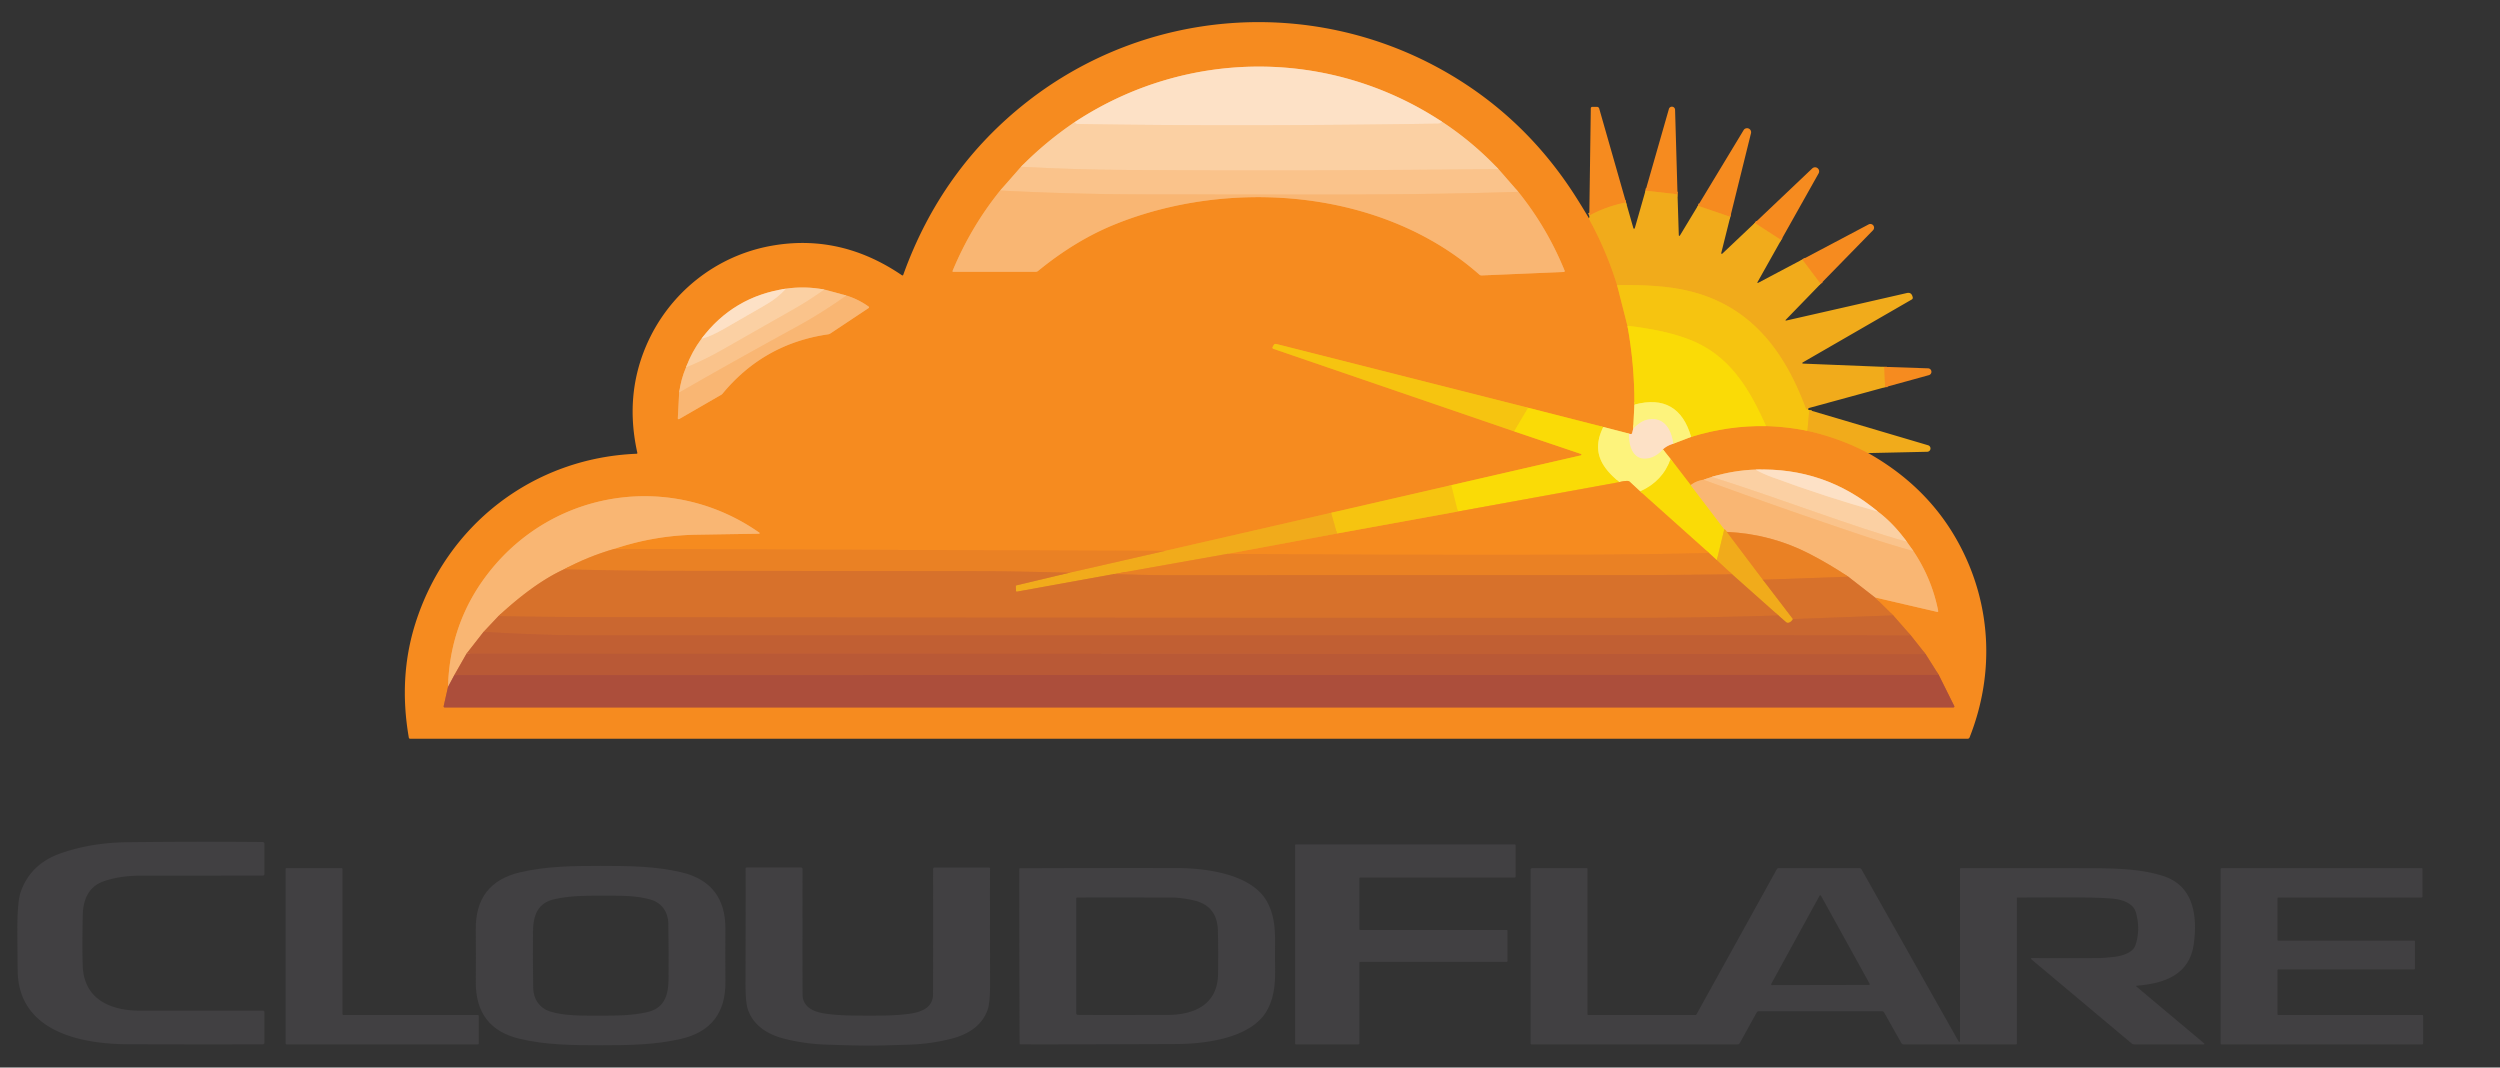 <?xml version="1.0" encoding="UTF-8" standalone="no"?>
<!DOCTYPE svg PUBLIC "-//W3C//DTD SVG 1.1//EN" "http://www.w3.org/Graphics/SVG/1.1/DTD/svg11.dtd">
<svg xmlns="http://www.w3.org/2000/svg" version="1.1" viewBox="0.00 0.00 1000.00 427.00">
<rect x="0.00" y="0.00" width="1000.00" height="427.00" fill="#333333" stroke="none"/>
<g stroke-width="2.00" fill="none" stroke-linecap="butt">
<path stroke="#f49b1d" vector-effect="non-scaling-stroke" d="
  M 635.57 87.30
  Q 635.85 88.03 636.26 88.79
  Q 642.77 100.87 646.84 114.06"
/>
<path stroke="#f6a818" vector-effect="non-scaling-stroke" d="
  M 646.84 114.06
  L 650.97 130.31"
/>
<path stroke="#f8b313" vector-effect="non-scaling-stroke" d="
  M 650.97 130.31
  Q 653.83 145.86 653.76 161.85"
/>
<path stroke="#fabf4e" vector-effect="non-scaling-stroke" d="
  M 653.76 161.85
  L 653.27 171.54"
/>
<path stroke="#fab673" vector-effect="non-scaling-stroke" d="
  M 653.27 171.54
  L 652.86 173.22
  A 0.54 0.53 4.4 0 1 652.38 173.63
  Q 652.02 173.66 651.61 173.44"
/>
<path stroke="#fabf4e" vector-effect="non-scaling-stroke" d="
  M 651.61 173.44
  L 641.32 170.78"
/>
<path stroke="#f8b313" vector-effect="non-scaling-stroke" d="
  M 641.32 170.78
  L 611.28 163.11"
/>
<path stroke="#f6a818" vector-effect="non-scaling-stroke" d="
  M 611.28 163.11
  L 510.50 137.59
  A 0.92 0.91 21.6 0 0 509.48 138.03
  L 509.05 138.81
  A 0.50 0.49 23.7 0 0 509.33 139.52
  L 605.67 172.55"
/>
<path stroke="#f8b313" vector-effect="non-scaling-stroke" d="
  M 605.67 172.55
  L 632.41 181.59
  A 0.29 0.29 0.0 0 1 632.38 182.14
  L 580.49 194.07"
/>
<path stroke="#f6a818" vector-effect="non-scaling-stroke" d="
  M 580.49 194.07
  L 532.45 205.12"
/>
<path stroke="#f49b1d" vector-effect="non-scaling-stroke" d="
  M 532.45 205.12
  L 466.06 220.35"
/>
<path stroke="#f08622" vector-effect="non-scaling-stroke" d="
  M 466.06 220.35
  L 245.65 219.57"
/>
<path stroke="#f8a149" vector-effect="non-scaling-stroke" d="
  M 245.65 219.57
  Q 261.78 214.15 278.77 213.88
  Q 302.57 213.49 303.59 213.50
  A 0.24 0.24 0.0 0 0 303.72 213.06
  C 269.09 188.79 222.16 195.40 195.83 228.59
  Q 179.93 248.62 179.20 274.76"
/>
<path stroke="#d16d2d" vector-effect="non-scaling-stroke" d="
  M 179.20 274.76
  L 177.46 282.48
  A 0.41 0.41 0.0 0 0 177.86 282.98
  L 781.36 282.98
  A 0.39 0.39 0.0 0 0 781.71 282.42
  L 775.51 269.97"
/>
<path stroke="#d8722b" vector-effect="non-scaling-stroke" d="
  M 775.51 269.97
  L 770.28 261.69"
/>
<path stroke="#dc7529" vector-effect="non-scaling-stroke" d="
  M 770.28 261.69
  L 764.37 254.22"
/>
<path stroke="#e07928" vector-effect="non-scaling-stroke" d="
  M 764.37 254.22
  L 757.29 246.16"
/>
<path stroke="#e77e25" vector-effect="non-scaling-stroke" d="
  M 757.29 246.16
  L 749.99 238.98"
/>
<path stroke="#f8a149" vector-effect="non-scaling-stroke" d="
  M 749.99 238.98
  L 774.89 244.76
  A 0.32 0.32 0.0 0 0 775.28 244.38
  Q 772.74 231.47 765.36 220.44"
/>
<path stroke="#f8a755" vector-effect="non-scaling-stroke" d="
  M 765.36 220.44
  L 762.73 216.70"
/>
<path stroke="#f9ae61" vector-effect="non-scaling-stroke" d="
  M 762.73 216.70
  Q 757.42 209.35 751.11 204.60"
/>
<path stroke="#fab673" vector-effect="non-scaling-stroke" d="
  M 751.11 204.60
  Q 730.01 186.92 702.23 187.84"
/>
<path stroke="#f9ae61" vector-effect="non-scaling-stroke" d="
  M 702.23 187.84
  Q 693.52 188.12 684.70 190.75"
/>
<path stroke="#f8a755" vector-effect="non-scaling-stroke" d="
  M 684.70 190.75
  L 681.40 191.90"
/>
<path stroke="#f8a149" vector-effect="non-scaling-stroke" d="
  M 681.40 191.90
  Q 678.42 192.37 676.29 194.06"
/>
<path stroke="#f8b313" vector-effect="non-scaling-stroke" d="
  M 676.29 194.06
  L 668.28 183.63"
/>
<path stroke="#fabf4e" vector-effect="non-scaling-stroke" d="
  M 668.28 183.63
  L 665.17 179.75"
/>
<path stroke="#fab673" vector-effect="non-scaling-stroke" d="
  M 665.17 179.75
  Q 666.68 178.30 669.28 177.49"
/>
<path stroke="#fabf4e" vector-effect="non-scaling-stroke" d="
  M 669.28 177.49
  L 676.44 174.77"
/>
<path stroke="#f8b313" vector-effect="non-scaling-stroke" d="
  M 676.44 174.77
  Q 691.20 170.18 706.42 170.44"
/>
<path stroke="#f6a818" vector-effect="non-scaling-stroke" d="
  M 706.42 170.44
  Q 714.81 170.69 722.97 172.34"
/>
<path stroke="#f49b1d" vector-effect="non-scaling-stroke" d="
  M 722.97 172.34
  Q 735.90 175.21 747.28 181.23"
/>
<path stroke="#fdeaa1" vector-effect="non-scaling-stroke" d="
  M 665.17 179.75
  Q 663.00 182.31 660.25 183.12
  C 653.73 185.05 651.34 179.15 651.61 173.44"
/>
<path stroke="#b35439" vector-effect="non-scaling-stroke" d="
  M 775.51 269.97
  L 181.73 270.03"
/>
<path stroke="#fce741" vector-effect="non-scaling-stroke" d="
  M 676.44 174.77
  C 673.16 163.19 665.57 158.64 653.76 161.85"
/>
<path stroke="#f8d00b" vector-effect="non-scaling-stroke" d="
  M 611.28 163.11
  L 605.67 172.55"
/>
<path stroke="#bd5c35" vector-effect="non-scaling-stroke" d="
  M 770.28 261.69
  L 186.61 261.46"
/>
<path stroke="#f49b1d" vector-effect="non-scaling-stroke" d="
  M 720.95 103.78
  L 728.29 113.51"
/>
<path stroke="#f49b1d" vector-effect="non-scaling-stroke" d="
  M 753.71 146.75
  L 754.04 154.88"
/>
<path stroke="#f4b816" vector-effect="non-scaling-stroke" d="
  M 723.26 163.88
  L 722.84 163.81
  A 0.67 0.66 -5.1 0 1 722.31 163.37
  C 713.61 139.86 699.78 121.94 674.79 116.22
  C 665.87 114.18 655.53 113.92 646.84 114.06"
/>
<path stroke="#fac93d" vector-effect="non-scaling-stroke" d="
  M 676.29 194.06
  L 689.71 211.70"
/>
<path stroke="#f6c311" vector-effect="non-scaling-stroke" d="
  M 689.71 211.70
  L 686.73 224.08"
/>
<path stroke="#f2ae15" vector-effect="non-scaling-stroke" d="
  M 686.73 224.08
  L 683.60 221.21"
/>
<path stroke="#f8b313" vector-effect="non-scaling-stroke" d="
  M 683.60 221.21
  L 656.07 196.59"
/>
<path stroke="#fce741" vector-effect="non-scaling-stroke" d="
  M 668.28 183.63
  Q 665.12 192.55 656.07 196.59"
/>
<path stroke="#fabf4e" vector-effect="non-scaling-stroke" d="
  M 656.07 196.59
  L 651.92 192.73
  A 1.33 1.32 66.7 0 0 651.05 192.38
  Q 649.38 192.35 647.76 192.85"
/>
<path stroke="#c66332" vector-effect="non-scaling-stroke" d="
  M 764.37 254.22
  Q 739.59 254.08 714.93 254.09
  Q 472.75 254.15 230.57 254.10
  Q 217.18 254.10 193.40 252.77"
/>
<path stroke="#d16c2e" vector-effect="non-scaling-stroke" d="
  M 757.29 246.16
  L 717.18 247.62"
/>
<path stroke="#fcd9b5" vector-effect="non-scaling-stroke" d="
  M 702.23 187.84
  Q 704.94 189.42 708.90 190.88
  Q 730.74 198.93 751.11 204.60"
/>
<path stroke="#fbca97" vector-effect="non-scaling-stroke" d="
  M 762.73 216.70
  C 741.31 210.80 713.62 199.92 684.70 190.75"
/>
<path stroke="#ee9620" vector-effect="non-scaling-stroke" d="
  M 491.00 221.54
  L 445.43 229.65"
/>
<path stroke="#e48e23" vector-effect="non-scaling-stroke" d="
  M 445.43 229.65
  L 406.77 236.66
  A 0.32 0.32 0.0 0 1 406.40 236.36
  L 406.32 234.45
  A 0.30 0.29 83.1 0 1 406.55 234.15
  L 427.83 229.08"
/>
<path stroke="#ee9620" vector-effect="non-scaling-stroke" d="
  M 427.83 229.08
  L 466.06 220.35"
/>
<path stroke="#fdeaa1" vector-effect="non-scaling-stroke" d="
  M 669.28 177.49
  C 668.54 171.59 665.43 166.34 658.68 167.95
  Q 656.10 168.57 653.27 171.54"
/>
<path stroke="#fabd7f" vector-effect="non-scaling-stroke" d="
  M 765.36 220.44
  Q 755.24 217.61 745.24 214.26
  Q 713.19 203.54 681.40 191.90"
/>
<path stroke="#f4b816" vector-effect="non-scaling-stroke" d="
  M 723.71 164.04
  L 722.97 172.34"
/>
<path stroke="#f8d00b" vector-effect="non-scaling-stroke" d="
  M 706.42 170.44
  C 700.28 156.68 692.96 143.77 678.67 137.07
  C 670.18 133.09 659.41 131.30 650.97 130.31"
/>
<path stroke="#f29c4c" vector-effect="non-scaling-stroke" d="
  M 245.65 219.57
  Q 235.24 222.58 225.55 227.75"
/>
<path stroke="#e8944f" vector-effect="non-scaling-stroke" d="
  M 225.55 227.75
  C 216.07 232.13 207.03 239.37 199.34 246.47"
/>
<path stroke="#e28f52" vector-effect="non-scaling-stroke" d="
  M 199.34 246.47
  L 193.40 252.77"
/>
<path stroke="#dd8b53" vector-effect="non-scaling-stroke" d="
  M 193.40 252.77
  L 186.61 261.46"
/>
<path stroke="#d98855" vector-effect="non-scaling-stroke" d="
  M 186.61 261.46
  L 181.73 270.03"
/>
<path stroke="#d38257" vector-effect="non-scaling-stroke" d="
  M 181.73 270.03
  L 179.20 274.76"
/>
<path stroke="#fce741" vector-effect="non-scaling-stroke" d="
  M 641.32 170.78
  C 636.60 180.39 640.37 186.80 647.76 192.85"
/>
<path stroke="#f8b313" vector-effect="non-scaling-stroke" d="
  M 647.76 192.85
  L 583.12 204.61"
/>
<path stroke="#f8d00b" vector-effect="non-scaling-stroke" d="
  M 583.12 204.61
  L 580.49 194.07"
/>
<path stroke="#f4b816" vector-effect="non-scaling-stroke" d="
  M 534.79 213.40
  L 532.45 205.12"
/>
<path stroke="#e17928" vector-effect="non-scaling-stroke" d="
  M 427.83 229.08
  Q 403.74 228.48 393.85 228.47
  Q 328.18 228.41 262.51 228.32
  Q 250.00 228.31 225.55 227.75"
/>
<path stroke="#e8944f" vector-effect="non-scaling-stroke" d="
  M 749.99 238.98
  L 739.31 230.68"
/>
<path stroke="#f29c4c" vector-effect="non-scaling-stroke" d="
  M 739.31 230.68
  Q 731.86 225.70 723.93 221.59
  Q 708.46 213.59 690.72 212.76"
/>
<path stroke="#f5b147" vector-effect="non-scaling-stroke" d="
  M 690.72 212.76
  Q 690.43 212.06 689.71 211.70"
/>
<path stroke="#f49b1d" vector-effect="non-scaling-stroke" d="
  M 671.01 77.72
  L 658.20 76.28"
/>
<path stroke="#f49b1d" vector-effect="non-scaling-stroke" d="
  M 692.12 86.73
  L 679.15 82.32"
/>
<path stroke="#f49b1d" vector-effect="non-scaling-stroke" d="
  M 712.46 96.02
  L 701.90 89.19"
/>
<path stroke="#f49b1d" vector-effect="non-scaling-stroke" d="
  M 650.42 80.99
  Q 642.73 82.46 635.72 86.24"
/>
<path stroke="#f08622" vector-effect="non-scaling-stroke" d="
  M 683.60 221.21
  Q 657.59 221.81 631.72 221.88
  Q 561.41 222.07 491.00 221.54"
/>
<path stroke="#f49b1d" vector-effect="non-scaling-stroke" d="
  M 491.00 221.54
  L 534.79 213.40"
/>
<path stroke="#f6a818" vector-effect="non-scaling-stroke" d="
  M 534.79 213.40
  L 583.12 204.61"
/>
<path stroke="#ee9620" vector-effect="non-scaling-stroke" d="
  M 690.72 212.76
  L 705.15 231.89"
/>
<path stroke="#e48e23" vector-effect="non-scaling-stroke" d="
  M 705.15 231.89
  L 717.18 247.62"
/>
<path stroke="#de8926" vector-effect="non-scaling-stroke" d="
  M 717.18 247.62
  Q 716.41 248.94 715.33 249.12
  A 1.08 1.06 60.7 0 1 714.43 248.86
  L 711.37 246.19"
/>
<path stroke="#e48e23" vector-effect="non-scaling-stroke" d="
  M 711.37 246.19
  L 692.84 229.72"
/>
<path stroke="#ee9620" vector-effect="non-scaling-stroke" d="
  M 692.84 229.72
  L 686.73 224.08"
/>
<path stroke="#e17928" vector-effect="non-scaling-stroke" d="
  M 692.84 229.72
  Q 668.16 230.07 643.75 230.06
  Q 554.63 230.05 465.51 230.08
  Q 460.75 230.09 445.43 229.65"
/>
<path stroke="#d16c2e" vector-effect="non-scaling-stroke" d="
  M 711.37 246.19
  Q 681.20 247.14 651.23 247.15
  Q 445.48 247.16 239.73 246.85
  Q 219.71 246.82 199.34 246.47"
/>
<path stroke="#e17928" vector-effect="non-scaling-stroke" d="
  M 739.31 230.68
  L 705.15 231.89"
/>
<path stroke="#f9ae61" vector-effect="non-scaling-stroke" d="
  M 429.94 48.81
  Q 418.24 56.72 408.41 66.71"
/>
<path stroke="#f8a755" vector-effect="non-scaling-stroke" d="
  M 408.41 66.71
  L 400.08 76.21"
/>
<path stroke="#f8a149" vector-effect="non-scaling-stroke" d="
  M 400.08 76.21
  Q 388.33 90.77 381.03 108.38
  A 0.24 0.24 0.0 0 0 381.25 108.71
  L 414.33 108.71
  A 1.37 1.36 24.7 0 0 415.21 108.39
  Q 430.17 96.15 445.83 89.80
  C 491.84 71.12 552.84 75.48 591.72 109.82
  A 1.38 1.36 -25.2 0 0 592.71 110.17
  L 625.52 108.79
  A 0.38 0.37 77.9 0 0 625.85 108.27
  Q 618.89 91.14 607.32 76.74"
/>
<path stroke="#f8a755" vector-effect="non-scaling-stroke" d="
  M 607.32 76.74
  L 599.37 67.63"
/>
<path stroke="#f9ae61" vector-effect="non-scaling-stroke" d="
  M 599.37 67.63
  Q 589.09 56.78 576.88 48.75"
/>
<path stroke="#fab673" vector-effect="non-scaling-stroke" d="
  M 576.88 48.75
  C 532.07 19.16 474.67 19.36 429.94 48.81"
/>
<path stroke="#fcd9b5" vector-effect="non-scaling-stroke" d="
  M 576.88 48.75
  L 576.10 49.23
  A 1.56 1.54 28.6 0 1 575.34 49.45
  Q 495.64 50.65 430.94 49.60
  Q 430.21 49.58 429.94 48.81"
/>
<path stroke="#fbca97" vector-effect="non-scaling-stroke" d="
  M 599.37 67.63
  Q 525.09 68.44 451.11 67.99
  Q 429.77 67.86 408.41 66.71"
/>
<path stroke="#fabd7f" vector-effect="non-scaling-stroke" d="
  M 607.32 76.74
  C 559.98 78.23 523.28 77.75 458.60 77.75
  Q 429.39 77.75 400.08 76.21"
/>
<path stroke="#fab673" vector-effect="non-scaling-stroke" d="
  M 314.34 115.48
  Q 293.30 118.60 280.61 135.49"
/>
<path stroke="#f9ae61" vector-effect="non-scaling-stroke" d="
  M 280.61 135.49
  Q 276.72 140.70 274.40 146.97"
/>
<path stroke="#f8a755" vector-effect="non-scaling-stroke" d="
  M 274.40 146.97
  Q 272.39 151.67 271.66 157.03"
/>
<path stroke="#f8a149" vector-effect="non-scaling-stroke" d="
  M 271.66 157.03
  L 271.13 167.32
  A 0.35 0.34 -13.9 0 0 271.65 167.63
  L 288.57 157.86
  A 1.40 1.29 2.4 0 0 288.96 157.53
  Q 305.49 137.48 331.19 133.74
  A 2.44 2.43 23.8 0 0 332.20 133.35
  L 347.46 123.21
  A 0.34 0.34 0.0 0 0 347.47 122.65
  Q 343.40 119.72 338.55 118.21"
/>
<path stroke="#f8a755" vector-effect="non-scaling-stroke" d="
  M 338.55 118.21
  L 329.72 115.82"
/>
<path stroke="#f9ae61" vector-effect="non-scaling-stroke" d="
  M 329.72 115.82
  Q 321.94 114.36 314.34 115.48"
/>
<path stroke="#fbca97" vector-effect="non-scaling-stroke" d="
  M 329.72 115.82
  Q 323.95 119.99 317.79 123.50
  Q 303.04 131.90 288.28 140.28
  Q 281.63 144.06 274.40 146.97"
/>
<path stroke="#fcd9b5" vector-effect="non-scaling-stroke" d="
  M 280.61 135.49
  Q 284.28 134.59 289.54 131.55
  Q 297.77 126.79 306.02 122.06
  Q 311.09 119.16 314.34 115.48"
/>
<path stroke="#fabd7f" vector-effect="non-scaling-stroke" d="
  M 338.55 118.21
  Q 328.75 125.18 319.34 130.33
  Q 292.44 145.06 271.66 157.03"
/>
</g>
<path fill="#f68b1f" d="
  M 635.57 87.30
  Q 635.85 88.03 636.26 88.79
  Q 642.77 100.87 646.84 114.06
  L 650.97 130.31
  Q 653.83 145.86 653.76 161.85
  L 653.27 171.54
  L 652.86 173.22
  A 0.54 0.53 4.4 0 1 652.38 173.63
  Q 652.02 173.66 651.61 173.44
  L 641.32 170.78
  L 611.28 163.11
  L 510.50 137.59
  A 0.92 0.91 21.6 0 0 509.48 138.03
  L 509.05 138.81
  A 0.50 0.49 23.7 0 0 509.33 139.52
  L 605.67 172.55
  L 632.41 181.59
  A 0.29 0.29 0.0 0 1 632.38 182.14
  L 580.49 194.07
  L 532.45 205.12
  L 466.06 220.35
  L 245.65 219.57
  Q 261.78 214.15 278.77 213.88
  Q 302.57 213.49 303.59 213.50
  A 0.24 0.24 0.0 0 0 303.72 213.06
  C 269.09 188.79 222.16 195.40 195.83 228.59
  Q 179.93 248.62 179.20 274.76
  L 177.46 282.48
  A 0.41 0.41 0.0 0 0 177.86 282.98
  L 781.36 282.98
  A 0.39 0.39 0.0 0 0 781.71 282.42
  L 775.51 269.97
  L 770.28 261.69
  L 764.37 254.22
  L 757.29 246.16
  L 749.99 238.98
  L 774.89 244.76
  A 0.32 0.32 0.0 0 0 775.28 244.38
  Q 772.74 231.47 765.36 220.44
  L 762.73 216.70
  Q 757.42 209.35 751.11 204.60
  Q 730.01 186.92 702.23 187.84
  Q 693.52 188.12 684.70 190.75
  L 681.40 191.90
  Q 678.42 192.37 676.29 194.06
  L 668.28 183.63
  L 665.17 179.75
  Q 666.68 178.30 669.28 177.49
  L 676.44 174.77
  Q 691.20 170.18 706.42 170.44
  Q 714.81 170.69 722.97 172.34
  Q 735.90 175.21 747.28 181.23
  Q 771.60 194.92 783.87 218.06
  C 796.62 242.10 797.88 269.59 787.83 294.98
  A 0.83 0.83 0.0 0 1 787.06 295.50
  L 164.05 295.50
  A 0.54 0.53 84.8 0 1 163.53 295.06
  Q 159.36 271.00 166.09 249.56
  C 178.52 209.98 213.23 183.16 254.67 181.50
  A 0.29 0.29 0.0 0 0 254.94 181.14
  Q 249.89 158.54 258.37 138.55
  C 267.35 117.38 286.30 102.23 308.76 98.28
  Q 336.32 93.43 360.78 110.11
  A 0.35 0.35 0.0 0 0 361.30 109.94
  Q 376.51 67.58 410.90 40.67
  C 458.51 3.44 523.96 -1.51 576.68 27.87
  Q 609.87 46.36 630.58 79.13
  Q 633.13 83.16 635.57 87.30
  Z
  M 429.94 48.81
  Q 418.24 56.72 408.41 66.71
  L 400.08 76.21
  Q 388.33 90.77 381.03 108.38
  A 0.24 0.24 0.0 0 0 381.25 108.71
  L 414.33 108.71
  A 1.37 1.36 24.7 0 0 415.21 108.39
  Q 430.17 96.15 445.83 89.80
  C 491.84 71.12 552.84 75.48 591.72 109.82
  A 1.38 1.36 -25.2 0 0 592.71 110.17
  L 625.52 108.79
  A 0.38 0.37 77.9 0 0 625.85 108.27
  Q 618.89 91.14 607.32 76.74
  L 599.37 67.63
  Q 589.09 56.78 576.88 48.75
  C 532.07 19.16 474.67 19.36 429.94 48.81
  Z
  M 314.34 115.48
  Q 293.30 118.60 280.61 135.49
  Q 276.72 140.70 274.40 146.97
  Q 272.39 151.67 271.66 157.03
  L 271.13 167.32
  A 0.35 0.34 -13.9 0 0 271.65 167.63
  L 288.57 157.86
  A 1.40 1.29 2.4 0 0 288.96 157.53
  Q 305.49 137.48 331.19 133.74
  A 2.44 2.43 23.8 0 0 332.20 133.35
  L 347.46 123.21
  A 0.34 0.34 0.0 0 0 347.47 122.65
  Q 343.40 119.72 338.55 118.21
  L 329.72 115.82
  Q 321.94 114.36 314.34 115.48
  Z"
/>
<path fill="#fde1c6" d="
  M 576.88 48.75
  L 576.10 49.23
  A 1.56 1.54 28.6 0 1 575.34 49.45
  Q 495.64 50.65 430.94 49.60
  Q 430.21 49.58 429.94 48.81
  C 474.67 19.36 532.07 19.16 576.88 48.75
  Z"
/>
<path fill="#f68b1f" d="
  M 650.42 80.99
  Q 642.73 82.46 635.72 86.24
  L 636.32 43.32
  A 0.59 0.59 0.0 0 1 636.91 42.74
  L 638.79 42.74
  A 0.93 0.92 -7.9 0 1 639.68 43.41
  L 650.42 80.99
  Z"
/>
<path fill="#f68b1f" d="
  M 671.01 77.72
  L 658.20 76.28
  L 667.55 43.62
  A 1.26 1.26 0.0 0 1 670.03 43.93
  L 671.01 77.72
  Z"
/>
<path fill="#fbd0a3" d="
  M 599.37 67.63
  Q 525.09 68.44 451.11 67.99
  Q 429.77 67.86 408.41 66.71
  Q 418.24 56.72 429.94 48.81
  Q 430.21 49.58 430.94 49.60
  Q 495.64 50.65 575.34 49.45
  A 1.56 1.54 28.6 0 0 576.10 49.23
  L 576.88 48.75
  Q 589.09 56.78 599.37 67.63
  Z"
/>
<path fill="#f68b1f" d="
  M 692.12 86.73
  L 679.15 82.32
  L 697.44 52.06
  A 1.62 1.62 0.0 0 1 700.40 53.28
  L 692.12 86.73
  Z"
/>
<path fill="#fac38b" d="
  M 408.41 66.71
  Q 429.77 67.86 451.11 67.99
  Q 525.09 68.44 599.37 67.63
  L 607.32 76.74
  C 559.98 78.23 523.28 77.75 458.60 77.75
  Q 429.39 77.75 400.08 76.21
  L 408.41 66.71
  Z"
/>
<path fill="#f68b1f" d="
  M 712.46 96.02
  L 701.90 89.19
  L 724.89 67.38
  A 1.63 1.63 0.0 0 1 727.44 69.36
  L 712.46 96.02
  Z"
/>
<path fill="#f1ab1b" d="
  M 671.01 77.72
  L 671.52 94.12
  A 0.24 0.24 0.0 0 0 671.96 94.23
  L 679.15 82.32
  L 692.12 86.73
  L 688.49 101.22
  A 0.26 0.26 0.0 0 0 688.92 101.47
  L 701.90 89.19
  L 712.46 96.02
  L 702.97 112.91
  A 0.19 0.18 0.3 0 0 703.22 113.16
  L 720.95 103.78
  L 728.29 113.51
  L 714.25 127.98
  A 0.16 0.16 0.0 0 0 714.40 128.24
  Q 741.77 122.03 762.75 117.21
  Q 764.67 116.77 765.10 118.99
  A 0.76 0.75 -20.7 0 1 764.74 119.78
  L 721.05 145.00
  A 0.24 0.23 -58.1 0 0 721.15 145.44
  L 753.71 146.75
  L 754.04 154.88
  L 723.19 163.31
  A 0.20 0.20 0.0 0 0 723.08 163.62
  L 723.26 163.88
  L 722.84 163.81
  A 0.67 0.66 -5.1 0 1 722.31 163.37
  C 713.61 139.86 699.78 121.94 674.79 116.22
  C 665.87 114.18 655.53 113.92 646.84 114.06
  Q 642.77 100.87 636.26 88.79
  Q 635.85 88.03 635.57 87.30
  Q 635.88 86.73 635.72 86.24
  Q 642.73 82.46 650.42 80.99
  L 653.35 91.27
  A 0.30 0.30 0.0 0 0 653.92 91.27
  L 658.20 76.28
  L 671.01 77.72
  Z"
/>
<path fill="#f9b673" d="
  M 400.08 76.21
  Q 429.39 77.75 458.60 77.75
  C 523.28 77.75 559.98 78.23 607.32 76.74
  Q 618.89 91.14 625.85 108.27
  A 0.38 0.37 77.9 0 1 625.52 108.79
  L 592.71 110.17
  A 1.38 1.36 -25.2 0 1 591.72 109.82
  C 552.84 75.48 491.84 71.12 445.83 89.80
  Q 430.17 96.15 415.21 108.39
  A 1.37 1.36 24.7 0 1 414.33 108.71
  L 381.25 108.71
  A 0.24 0.24 0.0 0 1 381.03 108.38
  Q 388.33 90.77 400.08 76.21
  Z"
/>
<path fill="#f68b1f" d="
  M 728.29 113.51
  L 720.95 103.78
  L 747.44 89.77
  A 1.48 1.48 0.0 0 1 749.19 92.12
  L 728.29 113.51
  Z"
/>
<path fill="#f6c410" d="
  M 723.26 163.88
  L 723.71 164.04
  L 722.97 172.34
  Q 714.81 170.69 706.42 170.44
  C 700.28 156.68 692.96 143.77 678.67 137.07
  C 670.18 133.09 659.41 131.30 650.97 130.31
  L 646.84 114.06
  C 655.53 113.92 665.87 114.18 674.79 116.22
  C 699.78 121.94 713.61 139.86 722.31 163.37
  A 0.67 0.66 -5.1 0 0 722.84 163.81
  L 723.26 163.88
  Z"
/>
<path fill="#fbd0a3" d="
  M 329.72 115.82
  Q 323.95 119.99 317.79 123.50
  Q 303.04 131.90 288.28 140.28
  Q 281.63 144.06 274.40 146.97
  Q 276.72 140.70 280.61 135.49
  Q 284.28 134.59 289.54 131.55
  Q 297.77 126.79 306.02 122.06
  Q 311.09 119.16 314.34 115.48
  Q 321.94 114.36 329.72 115.82
  Z"
/>
<path fill="#fde1c6" d="
  M 314.34 115.48
  Q 311.09 119.16 306.02 122.06
  Q 297.77 126.79 289.54 131.55
  Q 284.28 134.59 280.61 135.49
  Q 293.30 118.60 314.34 115.48
  Z"
/>
<path fill="#fac38b" d="
  M 338.55 118.21
  Q 328.75 125.18 319.34 130.33
  Q 292.44 145.06 271.66 157.03
  Q 272.39 151.67 274.40 146.97
  Q 281.63 144.06 288.28 140.28
  Q 303.04 131.90 317.79 123.50
  Q 323.95 119.99 329.72 115.82
  L 338.55 118.21
  Z"
/>
<path fill="#f9b673" d="
  M 271.66 157.03
  Q 292.44 145.06 319.34 130.33
  Q 328.75 125.18 338.55 118.21
  Q 343.40 119.72 347.47 122.65
  A 0.34 0.34 0.0 0 1 347.46 123.21
  L 332.20 133.35
  A 2.44 2.43 23.8 0 1 331.19 133.74
  Q 305.49 137.48 288.96 157.53
  A 1.40 1.29 2.4 0 1 288.57 157.86
  L 271.65 167.63
  A 0.35 0.34 -13.9 0 1 271.13 167.32
  L 271.66 157.03
  Z"
/>
<path fill="#fadb06" d="
  M 706.42 170.44
  Q 691.20 170.18 676.44 174.77
  C 673.16 163.19 665.57 158.64 653.76 161.85
  Q 653.83 145.86 650.97 130.31
  C 659.41 131.30 670.18 133.09 678.67 137.07
  C 692.96 143.77 700.28 156.68 706.42 170.44
  Z"
/>
<path fill="#f6c410" d="
  M 611.28 163.11
  L 605.67 172.55
  L 509.33 139.52
  A 0.50 0.49 23.7 0 1 509.05 138.81
  L 509.48 138.03
  A 0.92 0.91 21.6 0 1 510.50 137.59
  L 611.28 163.11
  Z"
/>
<path fill="#f68b1f" d="
  M 754.04 154.88
  L 753.71 146.75
  L 771.23 147.33
  A 1.39 1.39 0.0 0 1 771.55 150.06
  L 754.04 154.88
  Z"
/>
<path fill="#fdf37c" d="
  M 676.44 174.77
  L 669.28 177.49
  C 668.54 171.59 665.43 166.34 658.68 167.95
  Q 656.10 168.57 653.27 171.54
  L 653.76 161.85
  C 665.57 158.64 673.16 163.19 676.44 174.77
  Z"
/>
<path fill="#fadb06" d="
  M 611.28 163.11
  L 641.32 170.78
  C 636.60 180.39 640.37 186.80 647.76 192.85
  L 583.12 204.61
  L 580.49 194.07
  L 632.38 182.14
  A 0.29 0.29 0.0 0 0 632.41 181.59
  L 605.67 172.55
  L 611.28 163.11
  Z"
/>
<path fill="#f1ab1b" d="
  M 747.28 181.23
  Q 735.90 175.21 722.97 172.34
  L 723.71 164.04
  L 771.26 178.11
  A 1.33 1.33 0.0 0 1 770.91 180.71
  L 747.28 181.23
  Z"
/>
<path fill="#fde1c6" d="
  M 669.28 177.49
  Q 666.68 178.30 665.17 179.75
  Q 663.00 182.31 660.25 183.12
  C 653.73 185.05 651.34 179.15 651.61 173.44
  Q 652.02 173.66 652.38 173.63
  A 0.54 0.53 4.4 0 0 652.86 173.22
  L 653.27 171.54
  Q 656.10 168.57 658.68 167.95
  C 665.43 166.34 668.54 171.59 669.28 177.49
  Z"
/>
<path fill="#fdf37c" d="
  M 651.61 173.44
  C 651.34 179.15 653.73 185.05 660.25 183.12
  Q 663.00 182.31 665.17 179.75
  L 668.28 183.63
  Q 665.12 192.55 656.07 196.59
  L 651.92 192.73
  A 1.33 1.32 66.7 0 0 651.05 192.38
  Q 649.38 192.35 647.76 192.85
  C 640.37 186.80 636.60 180.39 641.32 170.78
  L 651.61 173.44
  Z"
/>
<path fill="#fadb06" d="
  M 668.28 183.63
  L 676.29 194.06
  L 689.71 211.70
  L 686.73 224.08
  L 683.60 221.21
  L 656.07 196.59
  Q 665.12 192.55 668.28 183.63
  Z"
/>
<path fill="#fbd0a3" d="
  M 702.23 187.84
  Q 704.94 189.42 708.90 190.88
  Q 730.74 198.93 751.11 204.60
  Q 757.42 209.35 762.73 216.70
  C 741.31 210.80 713.62 199.92 684.70 190.75
  Q 693.52 188.12 702.23 187.84
  Z"
/>
<path fill="#fde1c6" d="
  M 751.11 204.60
  Q 730.74 198.93 708.90 190.88
  Q 704.94 189.42 702.23 187.84
  Q 730.01 186.92 751.11 204.60
  Z"
/>
<path fill="#fac38b" d="
  M 684.70 190.75
  C 713.62 199.92 741.31 210.80 762.73 216.70
  L 765.36 220.44
  Q 755.24 217.61 745.24 214.26
  Q 713.19 203.54 681.40 191.90
  L 684.70 190.75
  Z"
/>
<path fill="#f9b673" d="
  M 681.40 191.90
  Q 713.19 203.54 745.24 214.26
  Q 755.24 217.61 765.36 220.44
  Q 772.74 231.47 775.28 244.38
  A 0.32 0.32 0.0 0 1 774.89 244.76
  L 749.99 238.98
  L 739.31 230.68
  Q 731.86 225.70 723.93 221.59
  Q 708.46 213.59 690.72 212.76
  Q 690.43 212.06 689.71 211.70
  L 676.29 194.06
  Q 678.42 192.37 681.40 191.90
  Z"
/>
<path fill="#f68b1f" d="
  M 656.07 196.59
  L 683.60 221.21
  Q 657.59 221.81 631.72 221.88
  Q 561.41 222.07 491.00 221.54
  L 534.79 213.40
  L 583.12 204.61
  L 647.76 192.85
  Q 649.38 192.35 651.05 192.38
  A 1.33 1.32 66.7 0 1 651.92 192.73
  L 656.07 196.59
  Z"
/>
<path fill="#f6c410" d="
  M 580.49 194.07
  L 583.12 204.61
  L 534.79 213.40
  L 532.45 205.12
  L 580.49 194.07
  Z"
/>
<path fill="#f9b673" d="
  M 245.65 219.57
  Q 235.24 222.58 225.55 227.75
  C 216.07 232.13 207.03 239.37 199.34 246.47
  L 193.40 252.77
  L 186.61 261.46
  L 181.73 270.03
  L 179.20 274.76
  Q 179.93 248.62 195.83 228.59
  C 222.16 195.40 269.09 188.79 303.72 213.06
  A 0.24 0.24 0.0 0 1 303.59 213.50
  Q 302.57 213.49 278.77 213.88
  Q 261.78 214.15 245.65 219.57
  Z"
/>
<path fill="#f1ab1b" d="
  M 532.45 205.12
  L 534.79 213.40
  L 491.00 221.54
  L 445.43 229.65
  L 406.77 236.66
  A 0.32 0.32 0.0 0 1 406.40 236.36
  L 406.32 234.45
  A 0.30 0.29 83.1 0 1 406.55 234.15
  L 427.83 229.08
  L 466.06 220.35
  L 532.45 205.12
  Z"
/>
<path fill="#f1ab1b" d="
  M 690.72 212.76
  L 705.15 231.89
  L 717.18 247.62
  Q 716.41 248.94 715.33 249.12
  A 1.08 1.06 60.7 0 1 714.43 248.86
  L 711.37 246.19
  L 692.84 229.72
  L 686.73 224.08
  L 689.71 211.70
  Q 690.43 212.06 690.72 212.76
  Z"
/>
<path fill="#ea8124" d="
  M 739.31 230.68
  L 705.15 231.89
  L 690.72 212.76
  Q 708.46 213.59 723.93 221.59
  Q 731.86 225.70 739.31 230.68
  Z"
/>
<path fill="#ea8124" d="
  M 245.65 219.57
  L 466.06 220.35
  L 427.83 229.08
  Q 403.74 228.48 393.85 228.47
  Q 328.18 228.41 262.51 228.32
  Q 250.00 228.31 225.55 227.75
  Q 235.24 222.58 245.65 219.57
  Z"
/>
<path fill="#ea8124" d="
  M 683.60 221.21
  L 686.73 224.08
  L 692.84 229.72
  Q 668.16 230.07 643.75 230.06
  Q 554.63 230.05 465.51 230.08
  Q 460.75 230.09 445.43 229.65
  L 491.00 221.54
  Q 561.41 222.07 631.72 221.88
  Q 657.59 221.81 683.60 221.21
  Z"
/>
<path fill="#d7712b" d="
  M 225.55 227.75
  Q 250.00 228.31 262.51 228.32
  Q 328.18 228.41 393.85 228.47
  Q 403.74 228.48 427.83 229.08
  L 406.55 234.15
  A 0.30 0.29 83.1 0 0 406.32 234.45
  L 406.40 236.36
  A 0.32 0.32 0.0 0 0 406.77 236.66
  L 445.43 229.65
  Q 460.75 230.09 465.51 230.08
  Q 554.63 230.05 643.75 230.06
  Q 668.16 230.07 692.84 229.72
  L 711.37 246.19
  Q 681.20 247.14 651.23 247.15
  Q 445.48 247.16 239.73 246.85
  Q 219.71 246.82 199.34 246.47
  C 207.03 239.37 216.07 232.13 225.55 227.75
  Z"
/>
<path fill="#d7712b" d="
  M 739.31 230.68
  L 749.99 238.98
  L 757.29 246.16
  L 717.18 247.62
  L 705.15 231.89
  L 739.31 230.68
  Z"
/>
<path fill="#ca6730" d="
  M 711.37 246.19
  L 714.43 248.86
  A 1.08 1.06 60.7 0 0 715.33 249.12
  Q 716.41 248.94 717.18 247.62
  L 757.29 246.16
  L 764.37 254.22
  Q 739.59 254.08 714.93 254.09
  Q 472.75 254.15 230.57 254.10
  Q 217.18 254.10 193.40 252.77
  L 199.34 246.47
  Q 219.71 246.82 239.73 246.85
  Q 445.48 247.16 651.23 247.15
  Q 681.20 247.14 711.37 246.19
  Z"
/>
<path fill="#c15f33" d="
  M 193.40 252.77
  Q 217.18 254.10 230.57 254.10
  Q 472.75 254.15 714.93 254.09
  Q 739.59 254.08 764.37 254.22
  L 770.28 261.69
  L 186.61 261.46
  L 193.40 252.77
  Z"
/>
<path fill="#b95936" d="
  M 186.61 261.46
  L 770.28 261.69
  L 775.51 269.97
  L 181.73 270.03
  L 186.61 261.46
  Z"
/>
<path fill="#ac4e3b" d="
  M 775.51 269.97
  L 781.71 282.42
  A 0.39 0.39 0.0 0 1 781.36 282.98
  L 177.86 282.98
  A 0.41 0.41 0.0 0 1 177.46 282.48
  L 179.20 274.76
  L 181.73 270.03
  L 775.51 269.97
  Z"
/>
<path fill="#414042" d="
  M 105.76 337.49
  L 105.76 349.63
  A 0.61 0.61 0.0 0 1 105.15 350.24
  Q 91.98 350.26 56.26 350.26
  Q 47.99 350.26 41.50 352.51
  C 35.27 354.67 33.20 360.10 33.09 366.26
  Q 32.82 381.39 33.13 386.93
  C 33.86 399.95 44.52 404.27 56.04 404.27
  Q 104.77 404.25 105.17 404.26
  A 0.59 0.59 0.0 0 1 105.76 404.85
  L 105.76 417.10
  A 0.63 0.63 0.0 0 1 105.13 417.73
  Q 77.67 417.79 51.26 417.70
  C 32.95 417.64 8.37 412.97 7.11 389.70
  Q 7.03 388.21 6.94 373.22
  Q 6.87 360.88 8.26 356.86
  Q 12.15 345.66 24.01 341.43
  Q 36.25 337.06 50.91 336.89
  Q 78.49 336.57 105.09 336.81
  A 0.68 0.68 0.0 0 1 105.76 337.49
  Z"
/>
<path fill="#414042" d="
  M 602.62 384.75
  L 544.13 384.75
  A 0.38 0.38 0.0 0 0 543.75 385.13
  L 543.75 417.37
  A 0.38 0.38 0.0 0 1 543.37 417.75
  L 518.43 417.75
  A 0.38 0.38 0.0 0 1 518.05 417.37
  L 518.05 338.13
  A 0.38 0.38 0.0 0 1 518.43 337.75
  L 605.87 337.75
  A 0.38 0.38 0.0 0 1 606.25 338.13
  L 606.25 350.62
  A 0.38 0.38 0.0 0 1 605.87 351.00
  L 544.13 351.00
  A 0.38 0.38 0.0 0 0 543.75 351.38
  L 543.75 371.62
  A 0.38 0.38 0.0 0 0 544.13 372.00
  L 602.62 372.00
  A 0.38 0.38 0.0 0 1 603.00 372.38
  L 603.00 384.37
  A 0.38 0.38 0.0 0 1 602.62 384.75
  Z"
/>
<path fill="#414042" d="
  M 240.22 346.36
  C 251.47 346.35 262.10 346.46 272.51 348.91
  Q 290.31 353.10 290.16 371.71
  Q 290.11 376.95 290.12 382.20
  Q 290.12 387.46 290.17 392.70
  Q 290.34 411.31 272.55 415.51
  C 262.14 417.97 251.51 418.10 240.26 418.10
  C 229.01 418.11 218.38 418.00 207.97 415.55
  Q 190.17 411.36 190.32 392.75
  Q 190.37 387.51 190.36 382.26
  Q 190.36 377.00 190.31 371.76
  Q 190.14 353.15 207.93 348.95
  C 218.34 346.48 228.97 346.36 240.22 346.36
  Z
  M 240.25 406.27
  C 246.74 406.27 252.36 406.25 258.59 404.93
  C 265.64 403.44 267.35 398.32 267.42 391.75
  Q 267.52 381.96 267.33 369.32
  C 267.26 364.90 264.70 361.12 260.30 359.85
  C 254.57 358.20 248.97 358.27 240.36 358.26
  C 233.87 358.26 228.25 358.29 222.02 359.61
  C 214.97 361.09 213.26 366.21 213.19 372.78
  Q 213.09 382.57 213.28 395.21
  C 213.35 399.63 215.91 403.41 220.31 404.68
  C 226.04 406.33 231.64 406.27 240.25 406.27
  Z"
/>
<path fill="#414042" d="
  M 347.12 406.26
  C 352.76 406.26 358.08 406.26 363.51 405.55
  C 368.04 404.95 373.19 403.34 373.21 397.75
  Q 373.29 378.52 373.24 347.61
  A 0.60 0.60 0.0 0 1 373.84 347.01
  L 395.55 347.01
  A 0.48 0.47 90.0 0 1 396.02 347.49
  Q 395.96 350.89 396.03 393.52
  Q 396.04 401.11 395.06 403.89
  C 392.77 410.42 386.97 413.89 380.33 415.55
  Q 372.26 417.56 364.00 417.85
  Q 352.47 418.25 347.12 418.24
  Q 341.76 418.24 330.23 417.84
  Q 321.98 417.55 313.91 415.54
  C 307.27 413.88 301.47 410.41 299.18 403.87
  Q 298.20 401.09 298.21 393.50
  Q 298.30 350.87 298.24 347.47
  A 0.48 0.47 -90.0 0 1 298.71 346.99
  L 320.42 347.00
  A 0.60 0.60 0.0 0 1 321.02 347.60
  Q 320.96 378.51 321.03 397.74
  C 321.05 403.33 326.20 404.94 330.73 405.54
  C 336.16 406.26 341.48 406.25 347.12 406.26
  Z"
/>
<path fill="#414042" d="
  M 191.50 406.37
  L 191.50 417.38
  A 0.37 0.37 0.0 0 1 191.13 417.75
  L 114.62 417.75
  A 0.37 0.37 0.0 0 1 114.25 417.38
  L 114.25 347.62
  A 0.37 0.37 0.0 0 1 114.62 347.25
  L 136.63 347.25
  A 0.37 0.37 0.0 0 1 137.00 347.62
  L 137.00 405.63
  A 0.37 0.37 0.0 0 0 137.37 406.00
  L 191.13 406.00
  A 0.37 0.37 0.0 0 1 191.50 406.37
  Z"
/>
<path fill="#414042" d="
  M 510.00 382.34
  C 510.01 390.18 510.65 397.11 506.87 404.05
  C 500.71 415.36 481.84 417.56 470.75 417.61
  Q 428.29 417.79 408.14 417.74
  A 0.30 0.29 89.5 0 1 407.85 417.45
  Q 407.80 412.69 407.74 382.52
  Q 407.69 352.36 407.72 347.60
  A 0.30 0.29 -89.7 0 1 408.01 347.31
  Q 428.16 347.19 470.62 347.22
  C 481.71 347.23 500.59 349.36 506.80 360.65
  C 510.60 367.57 509.99 374.50 510.00 382.34
  Z
  M 431.16 405.95
  Q 433.61 406.03 467.01 405.97
  C 477.71 405.96 487.03 401.81 487.22 389.70
  Q 487.36 380.32 487.16 372.28
  Q 486.92 362.15 477.21 360.08
  Q 472.30 359.03 468.74 359.02
  Q 445.45 358.97 430.81 359.01
  A 0.32 0.32 0.0 0 0 430.50 359.33
  L 430.50 405.27
  A 0.68 0.68 0.0 0 0 431.16 405.95
  Z"
/>
<path fill="#414042" d="
  M 881.55 417.75
  L 853.70 417.75
  A 1.67 1.64 -24.5 0 1 852.63 417.36
  L 812.52 383.70
  A 0.27 0.26 65.2 0 1 812.69 383.23
  Q 827.94 383.30 839.50 383.23
  Q 841.45 383.22 845.73 382.74
  C 848.62 382.42 853.09 381.19 854.14 378.15
  Q 856.31 371.87 854.35 364.95
  C 853.27 361.11 848.51 359.72 844.80 359.43
  C 836.54 358.78 825.79 358.98 807.05 359.01
  A 0.30 0.30 0.0 0 0 806.75 359.31
  L 806.75 417.44
  A 0.31 0.31 0.0 0 1 806.44 417.75
  L 761.34 417.75
  A 0.87 0.86 75.0 0 1 760.59 417.31
  L 753.61 404.93
  A 0.87 0.85 74.7 0 0 752.87 404.50
  L 703.51 404.50
  A 0.95 0.95 0.0 0 0 702.68 404.99
  L 695.90 417.25
  A 0.98 0.97 -75.3 0 1 695.05 417.75
  L 612.57 417.75
  A 0.32 0.32 0.0 0 1 612.25 417.43
  L 612.25 347.88
  A 0.63 0.63 0.0 0 1 612.88 347.25
  L 634.65 347.25
  A 0.35 0.35 0.0 0 1 635.00 347.60
  L 635.00 405.69
  A 0.31 0.31 0.0 0 0 635.31 406.00
  L 678.11 406.00
  A 0.60 0.59 -75.5 0 0 678.63 405.69
  L 710.70 347.73
  A 0.92 0.92 0.0 0 1 711.51 347.25
  L 743.76 347.25
  A 0.98 0.97 75.3 0 1 744.61 347.75
  L 783.47 416.62
  A 0.28 0.28 0.0 0 0 784.00 416.48
  L 784.00 347.65
  A 0.40 0.40 0.0 0 1 784.40 347.25
  Q 835.41 347.23 841.00 347.32
  C 849.58 347.47 857.86 347.99 865.36 350.43
  C 877.35 354.32 879.01 366.11 877.55 377.34
  C 875.92 389.90 865.82 393.39 854.71 394.28
  A 0.21 0.20 -27.0 0 0 854.59 394.64
  L 881.69 417.38
  A 0.21 0.21 0.0 0 1 881.55 417.75
  Z
  M 708.50 393.55
  A 0.33 0.33 0.0 0 0 708.79 394.04
  L 747.55 393.97
  A 0.33 0.33 0.0 0 0 747.84 393.48
  L 728.40 358.30
  A 0.33 0.33 0.0 0 0 727.82 358.30
  L 708.50 393.55
  Z"
/>
<path fill="#414042" d="
  M 968.89 417.75
  L 888.61 417.75
  A 0.36 0.36 0.0 0 1 888.25 417.39
  L 888.25 347.62
  A 0.36 0.36 0.0 0 1 888.61 347.26
  L 968.64 347.26
  A 0.36 0.36 0.0 0 1 969.00 347.62
  L 969.00 358.64
  A 0.36 0.36 0.0 0 1 968.64 359.00
  L 911.36 359.00
  A 0.36 0.36 0.0 0 0 911.00 359.36
  L 911.00 375.90
  A 0.36 0.36 0.0 0 0 911.36 376.26
  L 965.63 376.26
  A 0.36 0.36 0.0 0 1 965.99 376.62
  L 965.99 387.39
  A 0.36 0.36 0.0 0 1 965.63 387.75
  L 911.36 387.75
  A 0.36 0.36 0.0 0 0 911.00 388.11
  L 911.00 405.64
  A 0.36 0.36 0.0 0 0 911.36 406.00
  L 968.89 406.00
  A 0.36 0.36 0.0 0 1 969.25 406.36
  L 969.25 417.39
  A 0.36 0.36 0.0 0 1 968.89 417.75
  Z"
/>
</svg>